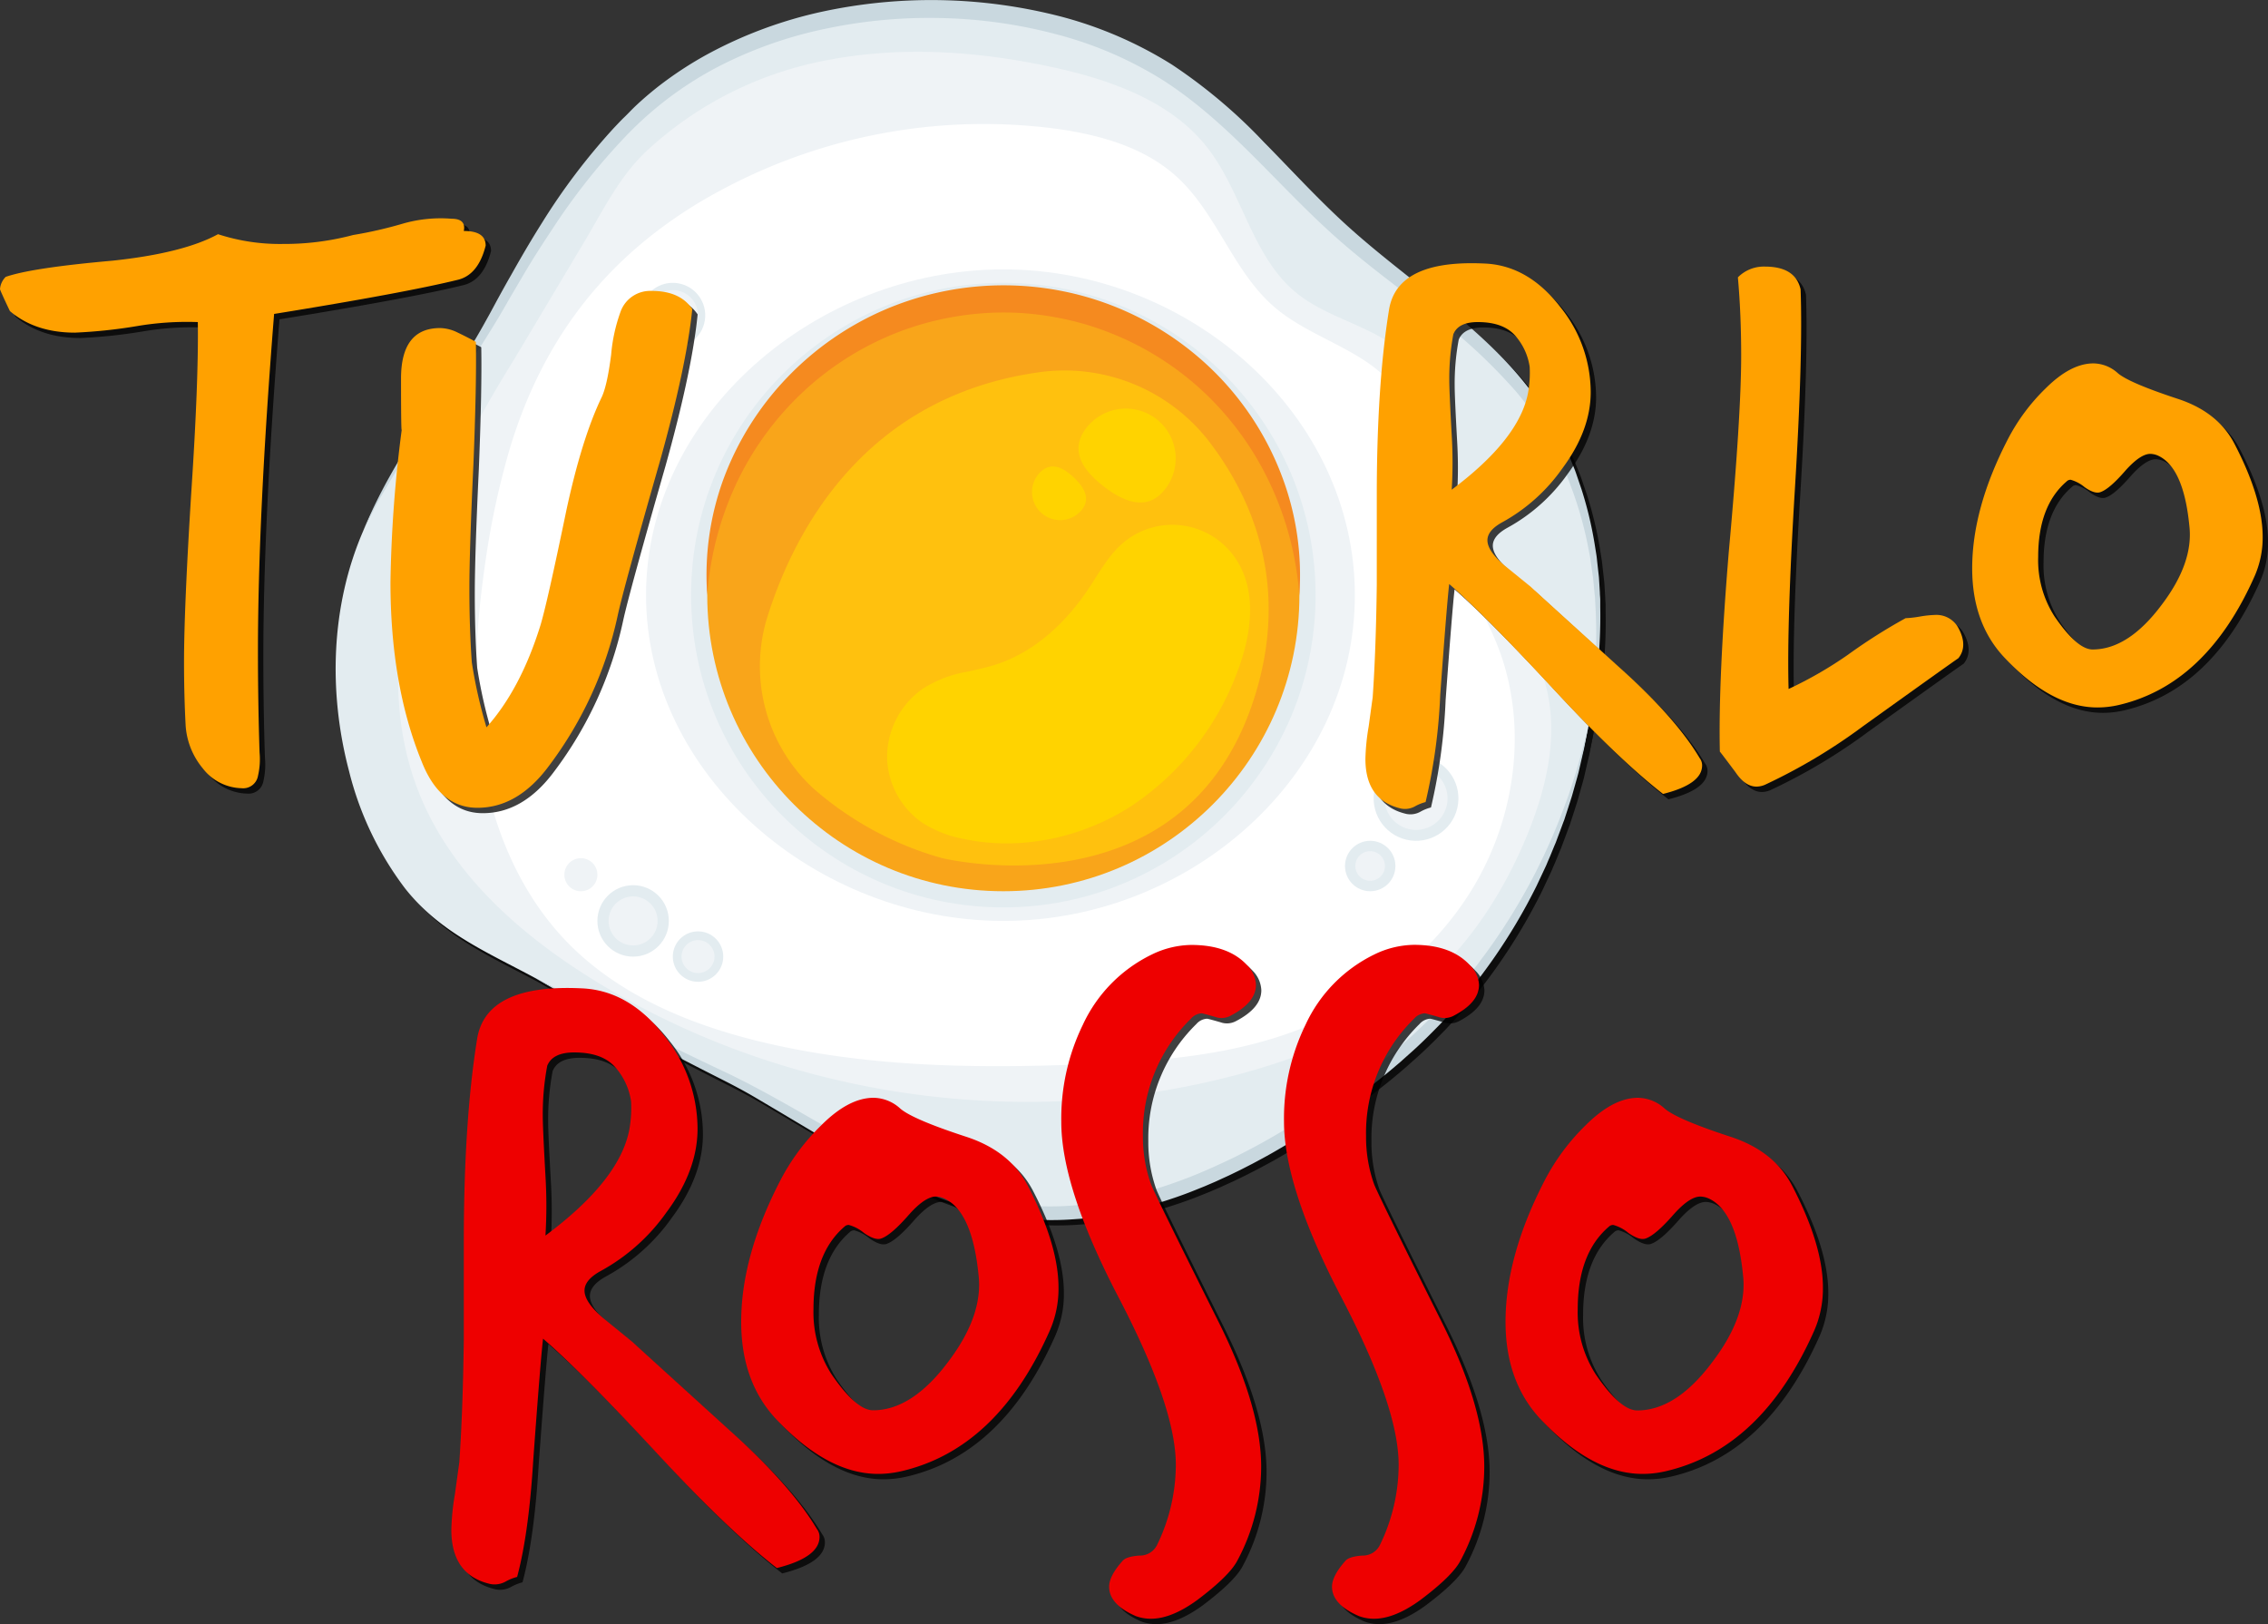 <svg xmlns="http://www.w3.org/2000/svg" viewBox="0 0 420.99 301.44"><rect x="0" y="0" width="420.99" height="301.44" fill="#333333" stroke="none"/><defs><style>.cls-1{opacity:0.75;}.cls-2{fill:#e3ecf0;}.cls-3{fill:#eff3f6;}.cls-4{fill:#fff;}.cls-5{fill:#f9a51a;}.cls-6{fill:#ffc10e;}.cls-7{fill:#ffd300;}.cls-8{fill:#c9d8df;}.cls-9{fill:#f58a1f;}.cls-10{fill:#e00;}.cls-11{fill:#ffa100;}</style></defs><g id="Livello_2" data-name="Livello 2"><g id="Livello_1-2" data-name="Livello 1"><g class="cls-1"><path d="M142.68,8A68.44,68.44,0,0,0,119.2,22.32c-11.14,10.56-19,23.78-26.4,37.1C85.27,73,74.59,85.29,68.4,99.59c-6,13.89-6.47,29.85-2.62,44.49a59.8,59.8,0,0,0,10.39,21.79c6.45,8.19,15.22,11.84,24.08,16.61,11.48,6.18,23,12.3,34.74,18,18.64,9.07,36.71,24.16,57.4,25.56,24,1.63,49.77-13.46,68.14-29s30.76-37.78,35.36-61.42c4-20.47,1.86-43.05-10.43-59.9C276.1,62.9,261.92,54.63,250.11,44c-10.5-9.42-19.29-20.84-31-28.71C206.45,6.82,191,3,175.77,2.67A90.19,90.19,0,0,0,142.68,8Z"></path><path d="M83.7,90.69q-1,2.13-1.91,4.3C74.64,112,72,131.7,79,148.71c6,14.62,18.5,25.67,31.91,34,35.29,22.06,79.89,28.48,120.08,17.68,12.44-3.35,24.68-8.39,34.42-16.83,8.67-7.52,15-17.48,19.3-28.13,3.32-8.29,5.45-17.42,3.48-26.13-3.07-13.63-15.47-23.62-18.93-37.16-2-8-1-17.34-6.17-23.82s-14.78-7.61-21.29-12.83C233.41,48.8,231.66,36.7,225,28.26S207.3,15.87,196.71,13.54c-13.73-3-28.05-4.06-41.85-1.43a67.43,67.43,0,0,0-33.93,17c-5.18,4.9-8.3,11.56-12,17.66L96.35,67.85A258.09,258.09,0,0,0,83.7,90.69Z"></path><path d="M121.64,44.92c-12.45,9.92-21,22.87-25.93,39.08A149.23,149.23,0,0,0,91,106c-1.73,12.15-2.48,24.57-.47,36.68s6.94,23.95,15.41,32.84c9.52,10,22.82,15.59,36.25,18.83,19.43,4.69,39.65,5,59.62,4.2,12.63-.48,25.41-1.39,37.39-5.42,14.38-4.83,27.38-14.36,35.22-27.36s10.14-29.5,5-43.76c-4-10.92-12-20.23-14.54-31.57-1.19-5.31-1.17-11-3.88-15.78-4.78-8.35-15.93-10.31-23.28-16.53-7.79-6.58-10.77-17.48-18.31-24.34-6.07-5.53-14.42-7.81-22.55-8.92a103,103,0,0,0-62.4,11.63A86.21,86.21,0,0,0,121.64,44.92Z"></path><path d="M252.49,111.46c0,33.4-30.51,60.47-65.25,60.47s-66.32-27.07-66.32-60.47S152.51,51,187.24,51,252.49,78.07,252.49,111.46Z"></path><circle cx="187.24" cy="111.46" r="57.96"></circle><circle cx="187.24" cy="111.46" r="54.96"></circle><circle cx="108.82" cy="163.35" r="3.07" transform="translate(-75.03 232.1) rotate(-76.83)"></circle><circle cx="125.89" cy="59.53" r="6.03" transform="translate(48.25 175.14) rotate(-81.43)"></circle><circle cx="255.34" cy="161.74" r="4.68"></circle><circle cx="130.57" cy="178.55" r="4.68"></circle><circle cx="118.52" cy="171.93" r="6.63"></circle><circle cx="263.85" cy="149.2" r="7.87" transform="translate(58.03 371.71) rotate(-76.72)"></circle><path d="M143.54,115.19c5.08-15.94,18.08-40.56,50.29-45.09A33.92,33.92,0,0,1,225.48,83c8.08,10.58,15.33,27.16,7.94,48.75-13.5,39.43-57.64,28.5-57.64,28.5A61.35,61.35,0,0,1,152,147.36,30.88,30.88,0,0,1,143.54,115.19Z"></path><path d="M180.49,125.69a22.15,22.15,0,0,0-8.2,3.14,15.53,15.53,0,0,0-6.62,13.09,15.19,15.19,0,0,0,6.54,11.79,21.42,21.42,0,0,0,7.66,3c10.61,2.27,22-.22,31.12-6.09a51.43,51.43,0,0,0,19.77-25.14c2.49-6.62,3.62-14.49-.18-20.46a14.14,14.14,0,0,0-21.06-3.3c-2.76,2.33-4.5,5.61-6.51,8.62-4.17,6.25-10,11.7-17.14,14C184.12,124.9,182.3,125.28,180.49,125.69Z"></path><path d="M215.59,78.73a9.26,9.26,0,0,1,1.73,13c-3.1,4.06-7.3,2.73-11.36-.38s-6.45-6.8-3.35-10.86A9.26,9.26,0,0,1,215.59,78.73Z"></path><path d="M194.2,96.11a5.19,5.19,0,0,1-.21-7.36c2-2.09,4.24-1.1,6.34.88s3.21,4.19,1.23,6.28A5.2,5.2,0,0,1,194.2,96.11Z"></path><circle cx="125.89" cy="59.53" r="4.68"></circle><circle cx="118.52" cy="171.93" r="4.55"></circle><circle cx="130.57" cy="178.55" r="3.06"></circle><circle cx="263.85" cy="149.2" r="5.85" transform="translate(58.03 371.71) rotate(-76.72)"></circle><circle cx="255.34" cy="161.74" r="2.75" transform="translate(39.26 373.09) rotate(-76.72)"></circle><path d="M295.89,135.62a99.8,99.8,0,0,0,1.27-21.89l-.07-1.36c0-.46-.08-.91-.12-1.37l-.26-2.72-.39-2.7c-.07-.45-.12-.91-.2-1.35l-.26-1.34A68.84,68.84,0,0,0,293,92.37l-.94-2.55c-.34-.84-.72-1.66-1.08-2.49l-.55-1.24-.62-1.2c-.42-.8-.81-1.62-1.26-2.4-.94-1.55-1.82-3.12-2.9-4.57a48.64,48.64,0,0,0-3.28-4.29,104.54,104.54,0,0,0-16-14.72c-5.76-4.5-11.73-8.83-17.29-13.77s-10.59-10.35-15.77-15.49-10.52-10-16.59-13.86a70.89,70.89,0,0,0-19.69-8.44,91,91,0,0,0-21.36-3,92.94,92.94,0,0,0-21.5,2A77.83,77.83,0,0,0,134,13.54a66,66,0,0,0-17.09,13,119.49,119.49,0,0,0-13.46,17.1c-2,3-4,6.14-5.82,9.29-.93,1.57-1.86,3.15-2.77,4.74S93,60.86,92,62.45c-3.86,6.31-8.19,12.25-12.36,18.28-2.08,3-4.12,6.06-6,9.19a96,96,0,0,0-5.24,9.67,94.34,94.34,0,0,1,4.8-9.92c1.79-3.22,3.72-6.35,5.69-9.46C82.83,74,87,68,90.59,61.61l1.33-2.39,1.31-2.43C94.11,55.18,95,53.57,95.9,52c1.8-3.21,3.66-6.39,5.63-9.52a118.37,118.37,0,0,1,13.41-17.72c.64-.67,1.27-1.36,1.94-2s1.3-1.33,2-2c1.36-1.29,2.79-2.51,4.26-3.67a68.52,68.52,0,0,1,9.41-6.15,80.6,80.6,0,0,1,21-7.76,96.14,96.14,0,0,1,44.41.9A74.36,74.36,0,0,1,218.55,13a98.58,98.58,0,0,1,17.08,14.39c5.18,5.25,10.11,10.67,15.48,15.54s11.23,9.27,16.95,13.92,11.39,9.52,16.06,15.37a52.29,52.29,0,0,1,3.29,4.53c1.08,1.54,1.95,3.19,2.88,4.81.44.82.82,1.67,1.24,2.5l.61,1.26.53,1.29c.35.87.72,1.72,1,2.59l.9,2.64a71.09,71.09,0,0,1,2.54,10.82l.22,1.37c.07.46.11.92.16,1.38l.31,2.76.17,2.76c0,.46.06.92.07,1.38l0,1.39a92.4,92.4,0,0,1-.46,11l-.33,2.74c-.11.91-.27,1.82-.41,2.73l-.22,1.36c-.07.45-.17.9-.26,1.35Z"></path><path d="M132.28,111.46a51.82,51.82,0,0,1,3-21.51A54.53,54.53,0,0,1,147,71.19a55.49,55.49,0,0,1,18.32-12.74,56,56,0,0,1,33.17-3.36,55.47,55.47,0,0,1,29.06,16.09A54.32,54.32,0,0,1,239.18,90a51.82,51.82,0,0,1,3,21.51,58.51,58.51,0,0,0-5.34-20.55A55.86,55.86,0,0,0,224.69,74a54.77,54.77,0,0,0-17.34-11.1A52.41,52.41,0,0,0,197.48,60a53.27,53.27,0,0,0-10.24-1A54.88,54.88,0,0,0,177,60a54,54,0,0,0-9.88,2.89A54.91,54.91,0,0,0,149.79,74,55.94,55.94,0,0,0,137.61,90.9,58.82,58.82,0,0,0,132.28,111.46Z"></path><path d="M100.25,182.48c9.32,4.69,18.62,9.44,28,14,2.35,1.13,4.7,2.26,7.06,3.37s4.71,2.32,7,3.55,4.59,2.53,6.86,3.82l6.79,3.89c2.27,1.29,4.54,2.55,6.83,3.77s4.6,2.39,6.94,3.48a76,76,0,0,0,14.47,5.2,50.79,50.79,0,0,0,7.54,1.2,54,54,0,0,0,7.63.05,60.74,60.74,0,0,0,7.6-1,71.4,71.4,0,0,0,7.48-1.8c2.46-.73,4.89-1.57,7.29-2.5s4.76-2,7.09-3.09c.58-.28,1.17-.55,1.74-.84l1.73-.88c1.14-.6,2.29-1.2,3.41-1.84,2.26-1.26,4.48-2.57,6.67-4s4.34-2.82,6.46-4.31,4.19-3,6.24-4.62c1-.79,2-1.6,3.05-2.42l1.5-1.23,1.46-1.27c2-1.67,3.83-3.46,5.67-5.27l2.69-2.8,2.55-2.91c.44-.48.83-1,1.24-1.5l1.21-1.51.61-.76c.21-.25.39-.51.58-.77l1.16-1.56a111.24,111.24,0,0,0,8.27-13.15,112.49,112.49,0,0,0,6.36-14.22l.68-1.83c.21-.61.4-1.23.61-1.85l.6-1.86c.1-.31.21-.61.3-.93l.26-.94.54-1.88c.17-.63.37-1.25.51-1.89l.93-3.8-.73,3.85c-.11.65-.28,1.28-.42,1.91l-.44,1.91-.23,1c-.07.32-.17.63-.25.95l-.53,1.88c-.18.63-.35,1.27-.54,1.89l-.6,1.87-.61,1.87-.15.47-.18.46-.34.92-.69,1.84-.34.92c-.12.3-.26.6-.38.9L288.7,160l-.39.9c-.13.3-.24.61-.39.91l-1.67,3.56a105.82,105.82,0,0,1-18,25.8c-1.84,1.88-3.7,3.75-5.69,5.49-.49.44-1,.89-1.47,1.32l-1.5,1.28c-1,.83-2,1.67-3.06,2.49q-3.08,2.46-6.27,4.77T243.75,211c-2.21,1.44-4.47,2.78-6.76,4.09-1.15.65-2.31,1.27-3.47,1.89l-1.76.9c-.59.31-1.19.59-1.78.88l-.89.43-.9.41c-.6.27-1.19.56-1.8.82l-1.82.78-1.84.74c-2.47,1-5,1.83-7.51,2.59a78.48,78.48,0,0,1-7.74,1.85c-.65.12-1.31.25-2,.34l-1,.14-1,.14-2,.22-2,.14a56.38,56.38,0,0,1-8-.1,52.51,52.51,0,0,1-7.9-1.31,76.57,76.57,0,0,1-14.88-5.53c-2.37-1.15-4.71-2.37-7-3.64s-4.56-2.6-6.8-3.93l-6.72-4c-2.24-1.34-4.48-2.66-6.74-4s-4.53-2.53-6.85-3.7-4.66-2.37-7-3.58Q113.8,190.32,100.25,182.48Z"></path></g><path class="cls-2" d="M141.68,7A68.44,68.44,0,0,0,118.2,21.32c-11.14,10.56-19,23.78-26.4,37.1C84.27,72,73.59,84.29,67.4,98.59c-6,13.89-6.47,29.85-2.62,44.49a59.8,59.8,0,0,0,10.39,21.79c6.45,8.19,15.22,11.84,24.08,16.61,11.48,6.18,23,12.3,34.74,18,18.64,9.07,36.71,24.16,57.4,25.56,24,1.63,49.77-13.46,68.14-29s30.76-37.78,35.36-61.42c4-20.47,1.86-43.05-10.43-59.9C275.1,61.9,260.92,53.63,249.11,43c-10.5-9.42-19.29-20.84-31-28.71C205.45,5.82,190,2,174.77,1.67A90.19,90.19,0,0,0,141.68,7Z"></path><path class="cls-3" d="M82.7,89.69q-1,2.13-1.91,4.3C73.64,111,71,130.7,78,147.71c6,14.62,18.5,25.67,31.91,34,35.29,22.06,79.89,28.48,120.08,17.68,12.44-3.35,24.68-8.39,34.42-16.83,8.67-7.52,15-17.48,19.3-28.13,3.32-8.29,5.45-17.42,3.48-26.13-3.07-13.63-15.47-23.62-18.93-37.16-2-8-1-17.34-6.17-23.82s-14.78-7.61-21.29-12.83C232.41,47.8,230.66,35.7,224,27.26S206.3,14.87,195.71,12.54c-13.73-3-28.05-4.06-41.85-1.43a67.43,67.43,0,0,0-33.93,17c-5.18,4.9-8.3,11.56-12,17.66L95.35,66.85A258.09,258.09,0,0,0,82.7,89.69Z"></path><path class="cls-4" d="M120.64,43.92c-12.45,9.92-21,22.87-25.93,39.08A149.23,149.23,0,0,0,90,105c-1.73,12.15-2.48,24.57-.47,36.68s6.94,23.95,15.41,32.84c9.52,10,22.82,15.59,36.25,18.83,19.43,4.69,39.65,5,59.62,4.2,12.63-.48,25.41-1.39,37.39-5.42,14.38-4.83,27.38-14.36,35.22-27.36s10.14-29.5,5-43.76c-4-10.92-12-20.23-14.54-31.57-1.19-5.31-1.17-11-3.88-15.78-4.78-8.35-15.93-10.31-23.28-16.53-7.79-6.58-10.77-17.48-18.31-24.34-6.07-5.53-14.42-7.81-22.55-8.92a103,103,0,0,0-62.4,11.63A86.21,86.21,0,0,0,120.64,43.92Z"></path><path class="cls-3" d="M251.49,110.46c0,33.4-30.51,60.47-65.25,60.47s-66.32-27.07-66.32-60.47S151.51,50,186.24,50,251.49,77.07,251.49,110.46Z"></path><circle class="cls-2" cx="186.24" cy="110.46" r="57.96"></circle><circle class="cls-5" cx="186.24" cy="110.46" r="54.96"></circle><circle class="cls-3" cx="107.82" cy="162.35" r="3.07" transform="translate(-74.82 230.35) rotate(-76.83)"></circle><circle class="cls-2" cx="124.89" cy="58.53" r="6.03" transform="translate(48.39 173.3) rotate(-81.43)"></circle><circle class="cls-2" cx="254.34" cy="160.74" r="4.68"></circle><circle class="cls-2" cx="129.57" cy="177.55" r="4.68"></circle><circle class="cls-2" cx="117.52" cy="170.93" r="6.63"></circle><circle class="cls-2" cx="262.85" cy="148.2" r="7.87" transform="translate(58.23 369.97) rotate(-76.72)"></circle><path class="cls-6" d="M142.54,114.19c5.08-15.94,18.08-40.56,50.29-45.09A33.92,33.92,0,0,1,224.48,82c8.08,10.58,15.33,27.16,7.94,48.75-13.5,39.43-57.64,28.5-57.64,28.5A61.35,61.35,0,0,1,151,146.36,30.88,30.88,0,0,1,142.54,114.19Z"></path><path class="cls-7" d="M179.49,124.69a22.15,22.15,0,0,0-8.2,3.14,15.53,15.53,0,0,0-6.62,13.09,15.19,15.19,0,0,0,6.54,11.79,21.42,21.42,0,0,0,7.66,3c10.61,2.27,22-.22,31.12-6.09a51.43,51.43,0,0,0,19.77-25.14c2.49-6.62,3.62-14.49-.18-20.46a14.14,14.14,0,0,0-21.06-3.3c-2.76,2.33-4.5,5.61-6.51,8.62-4.17,6.25-10,11.7-17.14,14C183.12,123.9,181.3,124.28,179.49,124.69Z"></path><path class="cls-7" d="M214.59,77.73a9.26,9.26,0,0,1,1.73,13c-3.1,4.06-7.3,2.73-11.36-.38s-6.45-6.8-3.35-10.86A9.26,9.26,0,0,1,214.59,77.73Z"></path><path class="cls-7" d="M193.2,95.11a5.19,5.19,0,0,1-.21-7.36c2-2.09,4.24-1.1,6.34.88s3.21,4.19,1.23,6.28A5.2,5.2,0,0,1,193.2,95.11Z"></path><circle class="cls-3" cx="124.89" cy="58.53" r="4.68"></circle><circle class="cls-3" cx="117.52" cy="170.93" r="4.55"></circle><circle class="cls-3" cx="129.57" cy="177.55" r="3.06"></circle><circle class="cls-3" cx="262.85" cy="148.2" r="5.85" transform="translate(58.23 369.97) rotate(-76.72)"></circle><circle class="cls-3" cx="254.34" cy="160.74" r="2.75" transform="translate(39.46 371.35) rotate(-76.72)"></circle><path class="cls-8" d="M294.89,134.62a99.8,99.8,0,0,0,1.27-21.89l-.07-1.36c0-.46-.08-.91-.12-1.37l-.26-2.72-.39-2.7c-.07-.45-.12-.91-.2-1.35l-.26-1.34A68.84,68.84,0,0,0,292,91.37l-.94-2.55c-.34-.84-.72-1.66-1.08-2.49l-.55-1.24-.62-1.2c-.42-.8-.81-1.62-1.26-2.4-.94-1.55-1.82-3.12-2.9-4.57a48.64,48.64,0,0,0-3.28-4.29,104.54,104.54,0,0,0-16-14.72c-5.76-4.5-11.73-8.83-17.29-13.77s-10.59-10.35-15.77-15.49-10.52-10-16.59-13.86a70.89,70.89,0,0,0-19.69-8.44,91,91,0,0,0-21.36-3,92.94,92.94,0,0,0-21.5,2A77.83,77.83,0,0,0,133,12.54a66,66,0,0,0-17.09,13,119.49,119.49,0,0,0-13.46,17.1c-2,3-4,6.14-5.82,9.29-.93,1.57-1.86,3.15-2.77,4.74S92,59.86,91,61.45c-3.86,6.31-8.19,12.25-12.36,18.28-2.08,3-4.12,6.06-6,9.19a96,96,0,0,0-5.24,9.67,94.34,94.34,0,0,1,4.8-9.92c1.79-3.22,3.72-6.35,5.69-9.46C81.83,73,86,67,89.59,60.61l1.33-2.39,1.31-2.43C93.11,54.18,94,52.57,94.9,51c1.8-3.21,3.66-6.39,5.63-9.52a118.37,118.37,0,0,1,13.41-17.72c.64-.67,1.27-1.36,1.94-2s1.3-1.33,2-2c1.36-1.29,2.79-2.51,4.26-3.67a68.52,68.52,0,0,1,9.41-6.15,80.6,80.6,0,0,1,21-7.76,96.14,96.14,0,0,1,44.41.9A74.36,74.36,0,0,1,217.55,12a98.58,98.58,0,0,1,17.08,14.39c5.18,5.25,10.11,10.67,15.48,15.54s11.23,9.27,16.95,13.92,11.39,9.52,16.06,15.37a52.29,52.29,0,0,1,3.29,4.53c1.08,1.54,1.95,3.19,2.88,4.81.44.82.82,1.67,1.24,2.5l.61,1.26.53,1.29c.35.87.72,1.72,1,2.59l.9,2.64a71.09,71.09,0,0,1,2.54,10.82l.22,1.37c.07.46.11.92.16,1.38l.31,2.76.17,2.76c0,.46.06.92.07,1.38l0,1.39a92.4,92.4,0,0,1-.46,11l-.33,2.74c-.11.91-.27,1.82-.41,2.73l-.22,1.36c-.07.45-.17.9-.26,1.35Z"></path><path class="cls-9" d="M131.28,110.46a51.82,51.82,0,0,1,3-21.51A54.53,54.53,0,0,1,146,70.19a55.49,55.49,0,0,1,18.32-12.74,56,56,0,0,1,33.17-3.36,55.47,55.47,0,0,1,29.06,16.09A54.32,54.32,0,0,1,238.18,89a51.82,51.82,0,0,1,3,21.51,58.51,58.51,0,0,0-5.34-20.55A55.86,55.86,0,0,0,223.69,73a54.77,54.77,0,0,0-17.34-11.1A52.41,52.41,0,0,0,196.48,59a53.27,53.27,0,0,0-10.24-1A54.88,54.88,0,0,0,176,59a54,54,0,0,0-9.88,2.89A54.91,54.91,0,0,0,148.79,73,55.94,55.94,0,0,0,136.61,89.9,58.82,58.82,0,0,0,131.28,110.46Z"></path><path class="cls-8" d="M99.25,181.48c9.32,4.69,18.62,9.44,28,14,2.35,1.13,4.7,2.26,7.06,3.37s4.71,2.32,7,3.55,4.59,2.53,6.86,3.82l6.79,3.89c2.27,1.29,4.54,2.55,6.83,3.77s4.6,2.39,6.94,3.48a76,76,0,0,0,14.47,5.2,50.79,50.79,0,0,0,7.54,1.2,54,54,0,0,0,7.63.05,60.74,60.74,0,0,0,7.6-1,71.4,71.4,0,0,0,7.48-1.8c2.46-.73,4.89-1.57,7.29-2.5s4.76-2,7.09-3.09c.58-.28,1.17-.55,1.74-.84l1.73-.88c1.14-.6,2.29-1.2,3.41-1.84,2.26-1.26,4.48-2.57,6.67-4s4.34-2.82,6.46-4.31,4.19-3,6.24-4.62c1-.79,2-1.6,3.05-2.42l1.5-1.23,1.46-1.27c2-1.67,3.83-3.46,5.67-5.27l2.69-2.8,2.55-2.91c.44-.48.83-1,1.24-1.5l1.21-1.51.61-.76c.21-.25.39-.51.58-.77l1.16-1.56a111.24,111.24,0,0,0,8.27-13.15,112.49,112.49,0,0,0,6.36-14.22l.68-1.83c.21-.61.4-1.23.61-1.85l.6-1.86c.1-.31.21-.61.3-.93l.26-.94.54-1.88c.17-.63.37-1.25.51-1.89l.93-3.8-.73,3.85c-.11.65-.28,1.28-.42,1.91l-.44,1.91-.23,1c-.07.32-.17.63-.25.95l-.53,1.88c-.18.63-.35,1.27-.54,1.89l-.6,1.87-.61,1.87-.15.47-.18.46-.34.92-.69,1.84-.34.92c-.12.3-.26.6-.38.9L287.7,159l-.39.9c-.13.3-.24.61-.39.91l-1.67,3.56a105.82,105.82,0,0,1-18,25.8c-1.84,1.88-3.7,3.75-5.69,5.49-.49.44-1,.89-1.47,1.32l-1.5,1.28c-1,.83-2,1.67-3.06,2.49q-3.07,2.46-6.27,4.77T242.75,210c-2.21,1.44-4.47,2.78-6.76,4.09-1.15.65-2.31,1.27-3.47,1.89l-1.76.9c-.59.31-1.19.59-1.78.88l-.89.43-.9.41c-.6.27-1.19.56-1.8.82l-1.82.78-1.84.74c-2.47,1-5,1.83-7.51,2.59a78.48,78.48,0,0,1-7.74,1.85c-.65.12-1.31.25-2,.34l-1,.14-1,.14-2,.22-2,.14a56.38,56.38,0,0,1-8-.1,52.51,52.51,0,0,1-7.9-1.31,76.57,76.57,0,0,1-14.88-5.53c-2.37-1.15-4.71-2.37-7-3.64s-4.56-2.6-6.8-3.93l-6.72-4c-2.24-1.34-4.48-2.66-6.74-4s-4.53-2.53-6.85-3.7-4.66-2.37-7-3.58Q112.8,189.32,99.25,181.48Z"></path><g class="cls-1"><path d="M152.62,284.78a2.4,2.4,0,0,1,.5,1.48q0,3.8-7.92,5.78-8.74-6.77-21.78-20.79-14.52-15.67-21.62-21.78-.49,4.29-1.81,22.44-.83,13.69-3,21.78a8.57,8.57,0,0,0-2.06.82,4.2,4.2,0,0,1-2.89.5q-7.26-1.65-7.26-10.07a44,44,0,0,1,.66-6.6q.66-4.79.82-5.94.66-9.57.83-22.77v-18q0-22.44,2.47-37.79,1.65-10.23,19.31-9.4,8.91.33,15.51,8.91a27.53,27.53,0,0,1,6.1,17.16q0,7.75-5.77,15.51a36.12,36.12,0,0,1-12.21,10.89q-3,1.65-3,3.63,0,2.15,3.46,5.11L118.3,250l18.15,16.5Q147.83,276.71,152.62,284.78Zm-34.81-74.09a22.61,22.61,0,0,0,.33-5.28,12.21,12.21,0,0,0-2.89-6.27c-1.6-1.87-4.15-2.8-7.67-2.8q-4,0-5,2.47a48.28,48.28,0,0,0-.83,9.41q0,2.15.5,11.05a91.58,91.58,0,0,1,0,11.06Q116,220.1,117.81,210.69Z"></path><path d="M195.85,248q-9.73,21.95-27.55,26.07a19.16,19.16,0,0,1-4.29.5q-9.4,0-19-10.23-6.43-6.93-6.43-18,0-12.21,7.26-26.23a39.71,39.71,0,0,1,7.59-10.23q5.1-5.12,9.73-5.12a7.48,7.48,0,0,1,4.95,2q2.31,2,12.38,5.28,7.92,2.64,11.22,8.91,5.76,11.06,5.77,19A19.29,19.29,0,0,1,195.85,248Zm-13.2-10.23q-1.16-12-6.43-14.35a4.12,4.12,0,0,0-1.49-.33q-2,0-4.95,3.3c-2.2,2.53-3.91,4-5.11,4.45q-1.17.5-3.3-1a7.47,7.47,0,0,0-2.81-1.48,1.09,1.09,0,0,0-.82.33Q152,233.63,152,244a21.24,21.24,0,0,0,3.3,12q4.62,6.76,7.76,6.76,7.24,0,14-9.07Q183.48,245.18,182.65,237.75Z"></path><path d="M234.13,183.8q0,3.3-4.79,5.77a3.53,3.53,0,0,1-2.8.17c-1.54-.44-2.37-.66-2.48-.66a2.85,2.85,0,0,0-2,1,29.63,29.63,0,0,0-8.91,21.78,26.12,26.12,0,0,0,1.49,8.91q.66,1.81,12.54,25.57,7.92,15.84,7.92,26.9a36.92,36.92,0,0,1-4.46,17.49q-1.49,2.8-7.42,7.26-4.78,3.47-8.58,3.46a8,8,0,0,1-2.81-.49q-4.95-2.15-4.95-5.45,0-2,2.48-4.78c.44-.55,1.48-.88,3.13-1a3.54,3.54,0,0,0,3.3-2,34.14,34.14,0,0,0,3.47-14.85q0-10.72-10.64-31.1T198,209.21a39.69,39.69,0,0,1,4-18,27.15,27.15,0,0,1,12.71-13,17.12,17.12,0,0,1,7.42-1.82q6.93,0,10.4,3.8A5.44,5.44,0,0,1,234.13,183.8Z"></path><path d="M275.54,183.8q0,3.3-4.78,5.77a3.55,3.55,0,0,1-2.81.17c-1.54-.44-2.36-.66-2.47-.66a2.85,2.85,0,0,0-2,1,29.63,29.63,0,0,0-8.91,21.78,26.11,26.11,0,0,0,1.48,8.91q.66,1.81,12.54,25.57,7.92,15.84,7.92,26.9a36.9,36.9,0,0,1-4.45,17.49q-1.49,2.8-7.43,7.26-4.78,3.47-8.58,3.46a7.89,7.89,0,0,1-2.8-.49q-5-2.15-5-5.45,0-2,2.47-4.78c.44-.55,1.49-.88,3.14-1a3.54,3.54,0,0,0,3.3-2,34.12,34.12,0,0,0,3.46-14.85q0-10.72-10.64-31.1t-10.64-32.59a39.69,39.69,0,0,1,4-18,27.14,27.14,0,0,1,12.7-13,17.17,17.17,0,0,1,7.43-1.82q6.93,0,10.39,3.8A5.44,5.44,0,0,1,275.54,183.8Z"></path><path d="M337.75,248q-9.75,21.95-27.56,26.07a19,19,0,0,1-4.29.5q-9.4,0-19-10.23-6.44-6.93-6.44-18,0-12.21,7.26-26.23a39.94,39.94,0,0,1,7.59-10.23q5.12-5.12,9.74-5.12a7.52,7.52,0,0,1,4.95,2q2.31,2,12.37,5.28,7.92,2.64,11.22,8.91,5.78,11.06,5.78,19A19.45,19.45,0,0,1,337.75,248Zm-13.2-10.23q-1.16-12-6.44-14.35a4.07,4.07,0,0,0-1.48-.33q-2,0-4.95,3.3c-2.21,2.53-3.91,4-5.12,4.45q-1.15.5-3.3-1a7.46,7.46,0,0,0-2.8-1.48,1.13,1.13,0,0,0-.83.33q-5.78,4.95-5.77,15.34a21.24,21.24,0,0,0,3.3,12q4.6,6.76,7.75,6.76,7.26,0,14-9.07Q325.38,245.18,324.55,237.75Z"></path></g><path class="cls-10" d="M151.62,283.78a2.4,2.4,0,0,1,.5,1.48q0,3.8-7.92,5.78-8.74-6.77-21.78-20.79-14.52-15.67-21.62-21.78-.49,4.29-1.81,22.44-.83,13.69-3,21.78a8.57,8.57,0,0,0-2.06.82,4.2,4.2,0,0,1-2.89.5q-7.26-1.65-7.26-10.07a44,44,0,0,1,.66-6.6q.66-4.79.82-5.94.66-9.57.83-22.77v-18q0-22.44,2.47-37.79,1.65-10.23,19.31-9.4,8.91.33,15.51,8.91a27.53,27.53,0,0,1,6.1,17.16q0,7.75-5.77,15.51a36.12,36.12,0,0,1-12.21,10.89q-3,1.65-3,3.63,0,2.15,3.46,5.11L117.3,249l18.15,16.5Q146.83,275.71,151.62,283.78Zm-34.81-74.09a22.61,22.61,0,0,0,.33-5.28,12.21,12.21,0,0,0-2.89-6.27c-1.6-1.87-4.15-2.8-7.67-2.8q-4,0-5,2.47a48.28,48.28,0,0,0-.83,9.41q0,2.15.5,11.05a91.58,91.58,0,0,1,0,11.06Q115,219.1,116.81,209.69Z"></path><path class="cls-10" d="M194.85,247q-9.73,21.95-27.55,26.07a19.16,19.16,0,0,1-4.29.5q-9.4,0-19-10.23-6.43-6.93-6.43-18,0-12.21,7.26-26.23a39.71,39.71,0,0,1,7.59-10.23q5.1-5.12,9.73-5.12a7.48,7.48,0,0,1,4.95,2q2.31,2,12.38,5.28,7.92,2.64,11.22,8.91,5.76,11.06,5.77,19A19.29,19.29,0,0,1,194.85,247Zm-13.2-10.23q-1.16-12-6.43-14.35a4.12,4.12,0,0,0-1.49-.33q-2,0-4.95,3.3c-2.2,2.53-3.91,4-5.11,4.45q-1.17.5-3.3-1a7.47,7.47,0,0,0-2.81-1.48,1.09,1.09,0,0,0-.82.33Q151,232.63,151,243a21.24,21.24,0,0,0,3.3,12q4.62,6.76,7.76,6.76,7.24,0,14-9.07Q182.48,244.18,181.65,236.75Z"></path><path class="cls-10" d="M233.13,182.8q0,3.3-4.79,5.77a3.53,3.53,0,0,1-2.8.17c-1.54-.44-2.37-.66-2.48-.66a2.85,2.85,0,0,0-2,1,29.63,29.63,0,0,0-8.91,21.78,26.12,26.12,0,0,0,1.49,8.91q.66,1.81,12.54,25.57,7.92,15.84,7.92,26.9a36.92,36.92,0,0,1-4.46,17.49q-1.49,2.8-7.42,7.26-4.78,3.47-8.58,3.46a8,8,0,0,1-2.81-.49q-4.95-2.15-4.95-5.45,0-2,2.48-4.78c.44-.55,1.48-.88,3.13-1a3.54,3.54,0,0,0,3.3-2,34.14,34.14,0,0,0,3.47-14.85q0-10.72-10.64-31.1T197,208.21a39.69,39.69,0,0,1,4-18,27.15,27.15,0,0,1,12.71-13,17.12,17.12,0,0,1,7.42-1.82q6.93,0,10.4,3.8A5.44,5.44,0,0,1,233.13,182.8Z"></path><path class="cls-10" d="M274.54,182.8q0,3.3-4.78,5.77a3.55,3.55,0,0,1-2.81.17c-1.54-.44-2.36-.66-2.47-.66a2.85,2.85,0,0,0-2,1,29.63,29.63,0,0,0-8.91,21.78,26.11,26.11,0,0,0,1.48,8.91q.66,1.81,12.54,25.57,7.92,15.84,7.92,26.9a36.9,36.9,0,0,1-4.45,17.49q-1.49,2.8-7.43,7.26-4.78,3.47-8.58,3.46a7.89,7.89,0,0,1-2.8-.49q-5-2.15-5-5.45,0-2,2.47-4.78c.44-.55,1.49-.88,3.14-1a3.54,3.54,0,0,0,3.3-2,34.12,34.12,0,0,0,3.46-14.85q0-10.72-10.64-31.1t-10.64-32.59a39.69,39.69,0,0,1,4-18,27.14,27.14,0,0,1,12.7-13,17.17,17.17,0,0,1,7.43-1.82q6.93,0,10.39,3.8A5.44,5.44,0,0,1,274.54,182.8Z"></path><path class="cls-10" d="M336.75,247q-9.75,21.95-27.56,26.07a19,19,0,0,1-4.29.5q-9.4,0-19-10.23-6.44-6.93-6.44-18,0-12.21,7.26-26.23a39.94,39.94,0,0,1,7.59-10.23q5.12-5.12,9.74-5.12a7.52,7.52,0,0,1,4.95,2q2.31,2,12.37,5.28,7.92,2.64,11.22,8.91,5.78,11.06,5.78,19A19.45,19.45,0,0,1,336.75,247Zm-13.2-10.23q-1.16-12-6.44-14.35a4.07,4.07,0,0,0-1.48-.33q-2,0-4.95,3.3c-2.21,2.53-3.91,4-5.12,4.45q-1.15.5-3.3-1a7.46,7.46,0,0,0-2.8-1.48,1.13,1.13,0,0,0-.83.33q-5.78,4.95-5.77,15.34a21.24,21.24,0,0,0,3.3,12q4.6,6.76,7.75,6.76,7.26,0,14-9.07Q324.38,244.18,323.55,236.75Z"></path><g class="cls-1"><path d="M91.15,46.59Q89.79,52,86,52.93q-9.81,2.41-34.12,6.34-3,37.6-3,62.66,0,9.52.3,18.73a13.73,13.73,0,0,1-.3,4.38,2.78,2.78,0,0,1-3,2.26,9.37,9.37,0,0,1-7.25-3.7,13.84,13.84,0,0,1-3.17-7.92q-.3-5.6-.3-11.78,0-10,1.35-31.56,1.37-20.68,1.21-31.56a55.59,55.59,0,0,0-11.32.75,94.35,94.35,0,0,1-11.48,1.21q-7.39,0-12.08-4C1.6,56.15,1,54.77,1,54.67a3.57,3.57,0,0,1,1.06-2.28q4.83-1.68,19.78-3Q35,48,41.47,44.47a37.1,37.1,0,0,0,12.08,1.81,49.71,49.71,0,0,0,13-1.66,77.68,77.68,0,0,0,9.22-2.11,25.4,25.4,0,0,1,9.06-.91c1.81,0,2.56.76,2.26,2.27C89.79,43.87,91.15,44.77,91.15,46.59Z"></path><path d="M129.5,58.36q-1.06,10.58-6,28.24-6.79,23.72-7.85,28.69a71.29,71.29,0,0,1-12.69,27.78q-5.88,8-13.59,7.86-6.8-.15-10.11-8.61Q73.47,128.13,73.48,109a244.25,244.25,0,0,1,2.11-28.39q-.15,1.51-.15-9.36,0-9.36,7.25-9.36a7.63,7.63,0,0,1,3.25.83c1.15.55,2.29,1.13,3.39,1.73q.15,7.71-.45,22.65-.75,16-.75,23.11,0,7.55.45,13.74A90,90,0,0,0,91.3,136q6.33-7.09,10-18.88,1.21-3.91,4.84-21.44,2.87-13.29,6.49-20.84c.7-1.41,1.31-4.07,1.81-8a31,31,0,0,1,1.81-8.15A5.84,5.84,0,0,1,122,55Q127.23,55,129.5,58.36Z"></path></g><path class="cls-11" d="M90.15,45.59Q88.79,51,85,51.93q-9.81,2.41-34.12,6.34-3,37.6-3,62.66,0,9.52.3,18.73a13.73,13.73,0,0,1-.3,4.38,2.78,2.78,0,0,1-3,2.26,9.37,9.37,0,0,1-7.25-3.7,13.84,13.84,0,0,1-3.17-7.92q-.3-5.6-.3-11.78,0-10,1.35-31.56,1.37-20.68,1.21-31.56a55.59,55.59,0,0,0-11.32.75,94.35,94.35,0,0,1-11.48,1.21q-7.39,0-12.08-4C.6,55.15,0,53.77,0,53.67a3.57,3.57,0,0,1,1.06-2.28q4.83-1.68,19.78-3Q34,47,40.47,43.47a37.1,37.1,0,0,0,12.08,1.81,49.71,49.71,0,0,0,13-1.66,77.68,77.68,0,0,0,9.22-2.11,25.4,25.4,0,0,1,9.06-.91c1.81,0,2.56.76,2.26,2.27C88.79,42.87,90.15,43.77,90.15,45.59Z"></path><path class="cls-11" d="M128.5,57.36q-1.06,10.58-6,28.24-6.79,23.72-7.85,28.69a71.29,71.29,0,0,1-12.69,27.78q-5.88,8-13.59,7.86-6.8-.15-10.11-8.61Q72.47,127.13,72.48,108a244.25,244.25,0,0,1,2.11-28.39q-.15,1.51-.15-9.36,0-9.36,7.25-9.36a7.63,7.63,0,0,1,3.25.83c1.15.55,2.29,1.13,3.39,1.73q.15,7.71-.45,22.65-.75,16-.75,23.11,0,7.55.45,13.74A90,90,0,0,0,90.3,135q6.33-7.09,10-18.88,1.21-3.91,4.84-21.44,2.87-13.29,6.49-20.84c.7-1.41,1.31-4.07,1.81-8a31,31,0,0,1,1.81-8.15A5.84,5.84,0,0,1,121,54Q126.23,54,128.5,57.36Z"></path><g class="cls-1"><path d="M316.5,141.72a2.19,2.19,0,0,1,.45,1.35q0,3.48-7.25,5.29-8-6.2-19.93-19Q276.48,115,270,109.4q-.45,3.93-1.66,20.54a106.09,106.09,0,0,1-2.72,19.93,8.15,8.15,0,0,0-1.89.75,3.8,3.8,0,0,1-2.64.46q-6.65-1.52-6.64-9.21a40.43,40.43,0,0,1,.6-6q.6-4.38.75-5.44.61-8.76.76-20.84V93.09q0-20.53,2.27-34.58,1.5-9.36,17.66-8.6,8.16.3,14.2,8.15a25.23,25.23,0,0,1,5.58,15.71q0,7.1-5.28,14.19a33.1,33.1,0,0,1-11.18,10q-2.71,1.5-2.71,3.32c0,1.31,1.05,2.87,3.17,4.68l4.83,3.92q.15.16,16.61,15.1Q312.13,134.32,316.5,141.72Zm-31.86-67.8a20.91,20.91,0,0,0,.3-4.84,11.17,11.17,0,0,0-2.64-5.73c-1.47-1.71-3.8-2.57-7-2.57q-3.61,0-4.53,2.26a44.51,44.51,0,0,0-.75,8.61q0,2,.45,10.12a84.35,84.35,0,0,1,0,10.12Q283,82.52,284.64,73.92Z"></path><path d="M364.51,123.18q-.3.15-17.66,12.59a104.83,104.83,0,0,1-18,10.78,4.07,4.07,0,0,1-1.81.45c-1.42,0-2.72-.91-3.93-2.72q-2.72-3.63-2.87-3.78-.3-13.31,1.66-37.06Q324.2,78.19,324.2,67q0-7.71-.61-14.52a6.76,6.76,0,0,1,5-2c3.82,0,6,1.41,6.64,4.23q.45,12.38-1.06,37.07T333,128.88a73.89,73.89,0,0,0,11-6.34,103.08,103.08,0,0,1,10.72-6.8,19.86,19.86,0,0,0,2.64-.3,19.81,19.81,0,0,1,2.79-.3,4.63,4.63,0,0,1,4.38,2.43C365.72,119.79,365.72,121.67,364.51,123.18Z"></path><path d="M419.48,108q-8.93,20.08-25.22,23.86a17.55,17.55,0,0,1-3.93.45q-8.61,0-17.36-9.36-5.89-6.34-5.89-16.46,0-11.18,6.64-24a36.56,36.56,0,0,1,6.95-9.36q4.68-4.68,8.91-4.68a6.84,6.84,0,0,1,4.53,1.81q2.11,1.81,11.32,4.83,7.24,2.43,10.27,8.16Q421,93.39,421,100.64A17.76,17.76,0,0,1,419.48,108ZM407.4,98.68q-1.06-11-5.89-13.14a3.78,3.78,0,0,0-1.36-.3q-1.81,0-4.53,3-3,3.48-4.68,4.08c-.71.3-1.72,0-3-.91a6.94,6.94,0,0,0-2.57-1.36,1,1,0,0,0-.76.31q-5.28,4.53-5.28,14a19.36,19.36,0,0,0,3,11q4.23,6.19,7.1,6.19,6.63,0,12.83-8.3Q408.16,105.47,407.4,98.68Z"></path></g><path class="cls-11" d="M315.5,140.72a2.19,2.19,0,0,1,.45,1.35q0,3.48-7.25,5.29-8-6.2-19.93-19Q275.48,114,269,108.4q-.45,3.93-1.66,20.54a106.09,106.09,0,0,1-2.72,19.93,8.15,8.15,0,0,0-1.89.75,3.8,3.8,0,0,1-2.64.46q-6.64-1.52-6.64-9.21a40.43,40.43,0,0,1,.6-6q.6-4.38.75-5.44.61-8.76.76-20.84V92.09q0-20.53,2.27-34.58,1.5-9.36,17.66-8.6,8.16.3,14.2,8.15a25.23,25.23,0,0,1,5.58,15.71q0,7.1-5.28,14.19a33.1,33.1,0,0,1-11.18,10q-2.71,1.5-2.71,3.32c0,1.31,1.05,2.87,3.17,4.68l4.83,3.92q.15.16,16.61,15.1Q311.13,133.32,315.5,140.72Zm-31.86-67.8a20.91,20.91,0,0,0,.3-4.84,11.17,11.17,0,0,0-2.64-5.73c-1.47-1.71-3.8-2.57-7-2.57q-3.61,0-4.53,2.26a44.51,44.51,0,0,0-.75,8.61q0,2,.45,10.12a84.35,84.35,0,0,1,0,10.12Q282,81.52,283.64,72.92Z"></path><path class="cls-11" d="M363.51,122.18q-.3.15-17.66,12.59a104.83,104.83,0,0,1-18,10.78,4.07,4.07,0,0,1-1.81.45c-1.42,0-2.72-.91-3.93-2.72q-2.72-3.63-2.87-3.78-.3-13.31,1.66-37.06Q323.2,77.19,323.2,66q0-7.71-.61-14.52a6.76,6.76,0,0,1,5-2c3.82,0,6,1.41,6.64,4.23q.45,12.38-1.06,37.07T332,127.88a73.89,73.89,0,0,0,11-6.34,103.08,103.08,0,0,1,10.72-6.8,19.86,19.86,0,0,0,2.64-.3,19.81,19.81,0,0,1,2.79-.3,4.63,4.63,0,0,1,4.38,2.43C364.72,118.79,364.72,120.67,363.51,122.18Z"></path><path class="cls-11" d="M418.48,107q-8.93,20.08-25.22,23.86a17.55,17.55,0,0,1-3.93.45q-8.61,0-17.36-9.36-5.89-6.34-5.89-16.46,0-11.18,6.64-24a36.56,36.56,0,0,1,6.95-9.36q4.68-4.68,8.91-4.68a6.84,6.84,0,0,1,4.53,1.81q2.11,1.81,11.32,4.83,7.24,2.43,10.27,8.16Q420,92.39,420,99.64A17.76,17.76,0,0,1,418.48,107ZM406.4,97.68q-1.06-11-5.89-13.14a3.78,3.78,0,0,0-1.36-.3q-1.81,0-4.53,3-3,3.48-4.68,4.08c-.71.3-1.72,0-3-.91a6.94,6.94,0,0,0-2.57-1.36,1,1,0,0,0-.76.31q-5.28,4.53-5.28,14a19.36,19.36,0,0,0,3,11q4.23,6.19,7.1,6.19,6.63,0,12.83-8.3Q407.16,104.47,406.4,97.68Z"></path></g></g></svg>